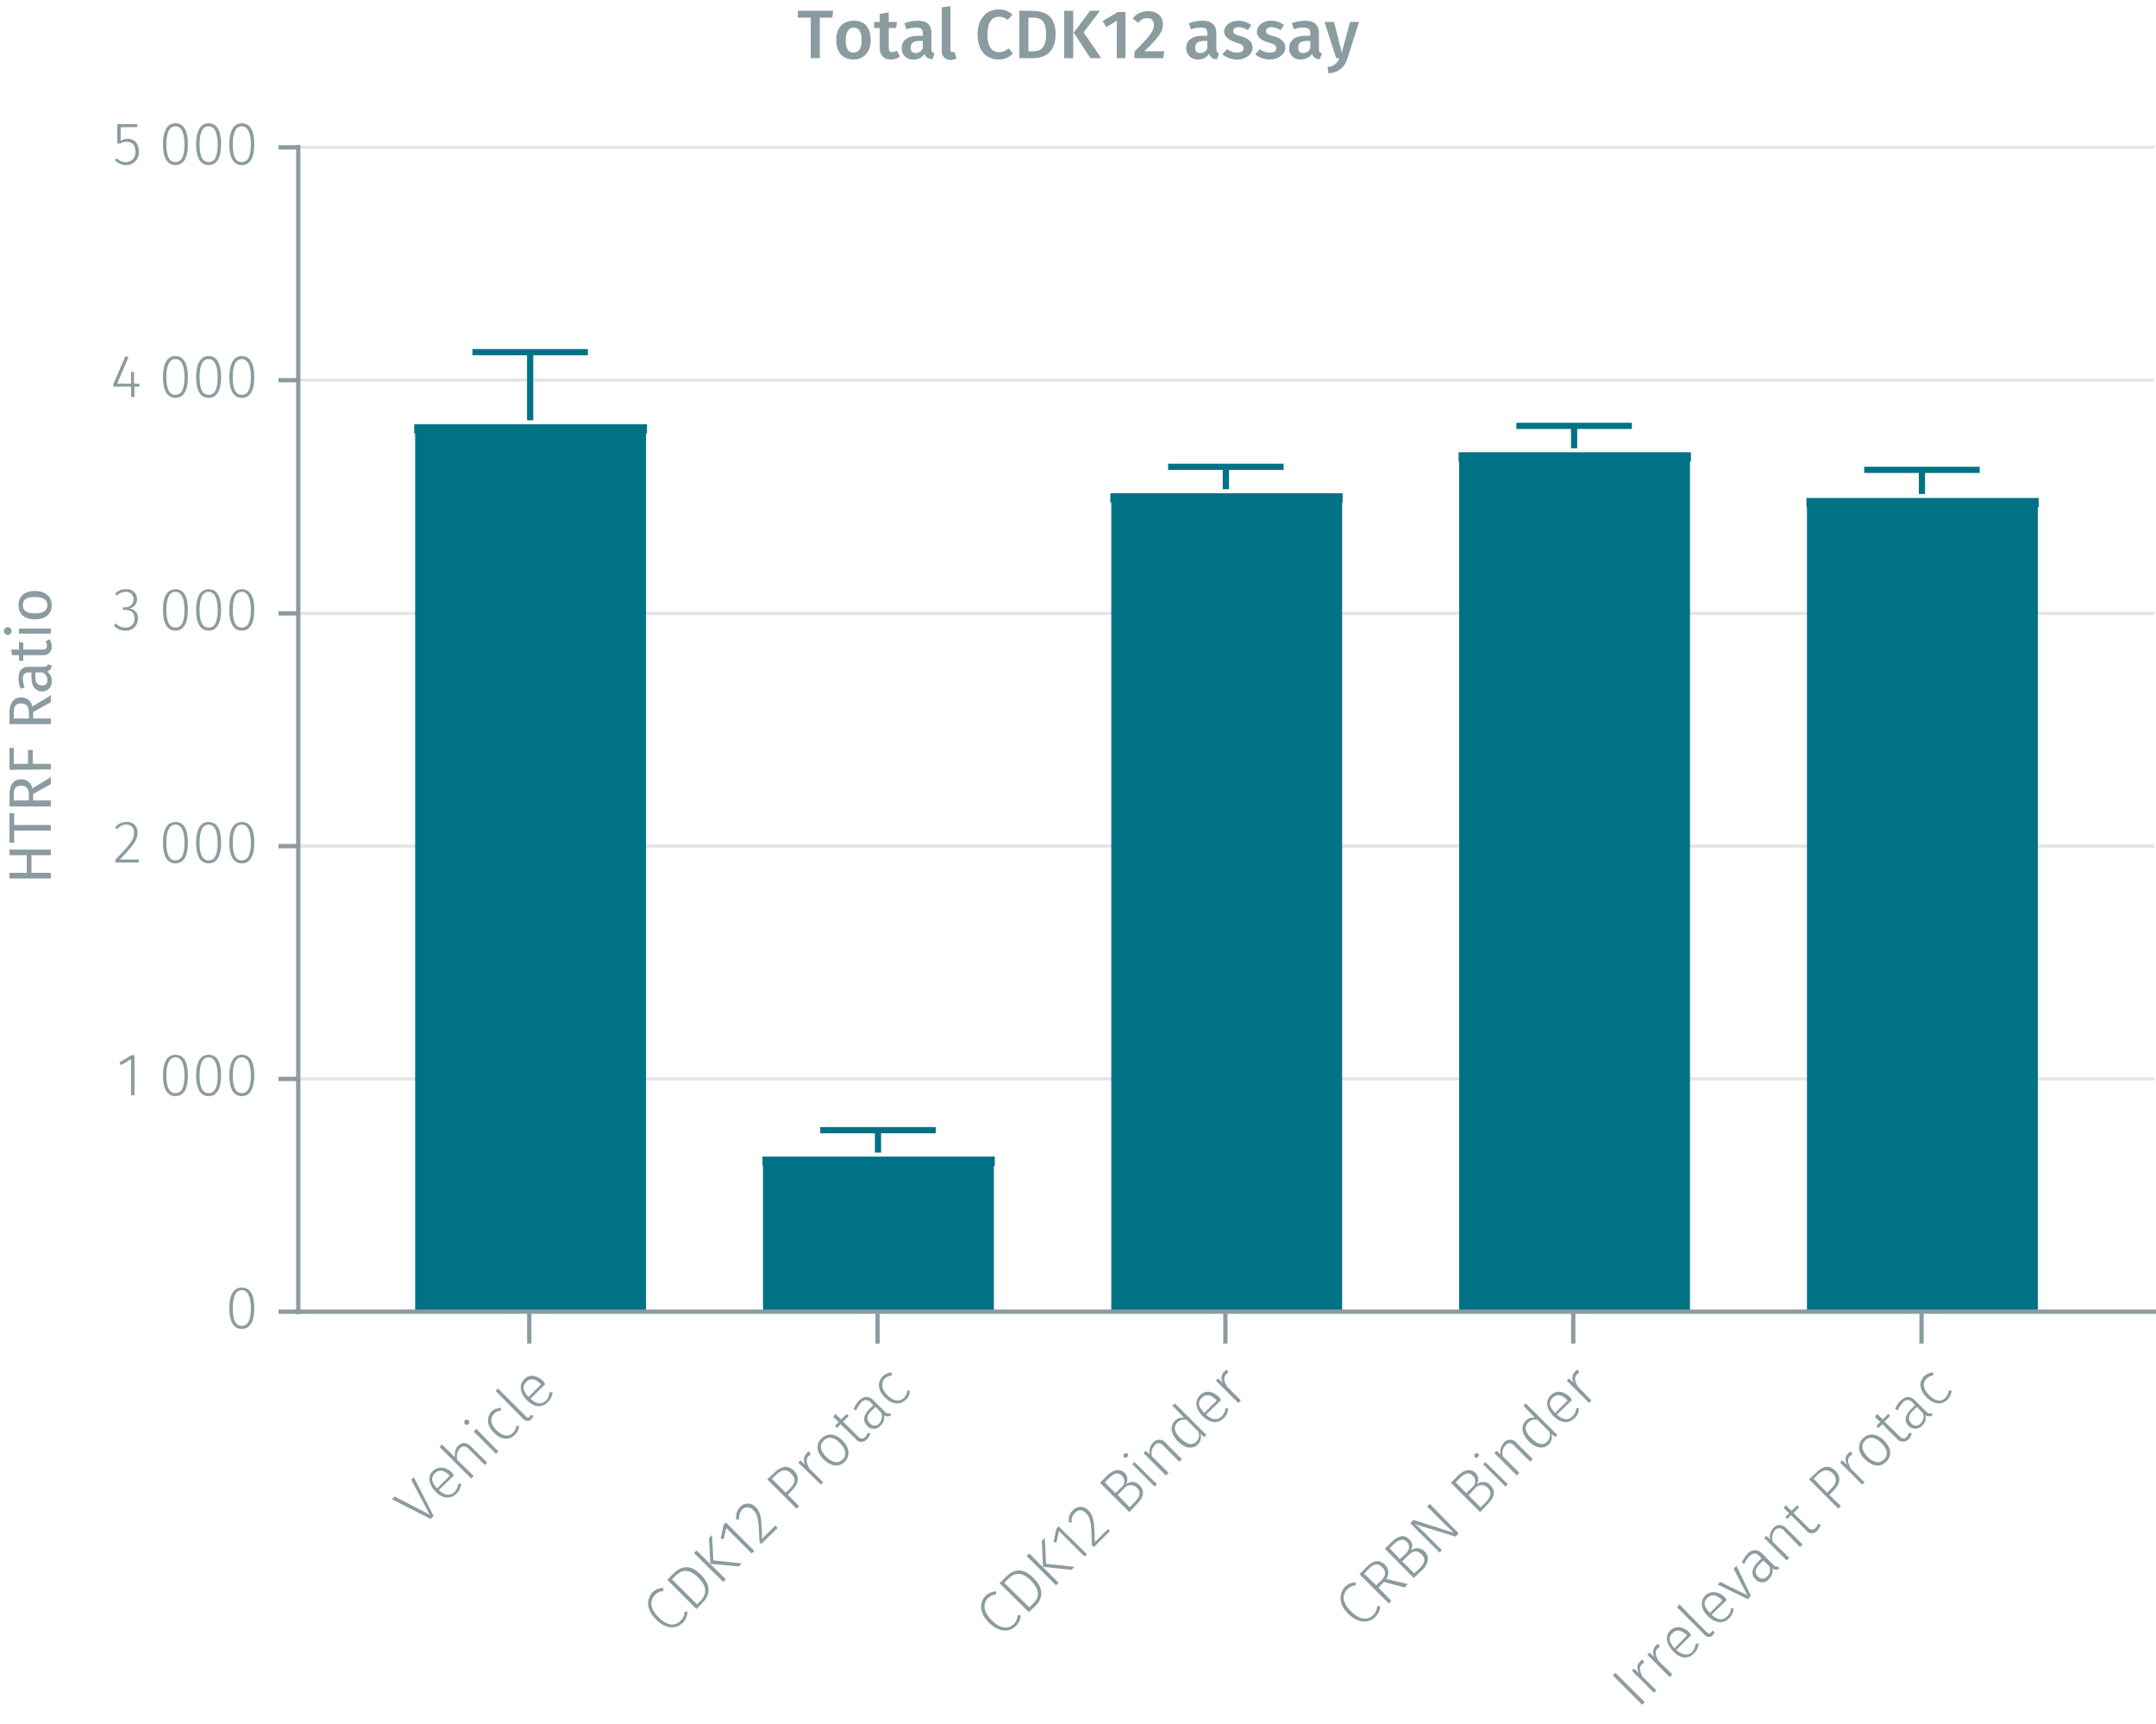 <svg id="Calque_1" data-name="Calque 1" xmlns="http://www.w3.org/2000/svg" viewBox="0 0 500.2 400"><line x1="69.2" y1="250.3" x2="499.8" y2="250.3" fill="none" stroke="#e5e5e5" stroke-miterlimit="10" stroke-width="0.75"/><line x1="69.2" y1="196.3" x2="499.8" y2="196.3" fill="none" stroke="#e5e5e5" stroke-miterlimit="10" stroke-width="0.75"/><line x1="69.2" y1="142.3" x2="499.8" y2="142.3" fill="none" stroke="#e5e5e5" stroke-miterlimit="10" stroke-width="0.75"/><line x1="69.2" y1="88.2" x2="499.8" y2="88.2" fill="none" stroke="#e5e5e5" stroke-miterlimit="10" stroke-width="0.75"/><line x1="69.2" y1="34.2" x2="499.8" y2="34.2" fill="none" stroke="#e5e5e5" stroke-miterlimit="10" stroke-width="0.75"/><polyline points="97.4 99.5 97.4 304.3 148.8 304.3 148.8 99.5 97.4 99.5" fill="#007286" fill-rule="evenodd"/><polyline points="97.4 304.3 97.4 99.5 96.1 99.5 150.1 99.5 148.8 99.5 148.8 304.3" fill="none" stroke="#007286" stroke-miterlimit="1" stroke-width="2.16"/><polyline points="178.1 269.4 178.1 304.3 229.5 304.3 229.5 269.4 178.1 269.4" fill="#007286" fill-rule="evenodd"/><polyline points="178.1 304.3 178.1 269.4 176.9 269.4 230.8 269.4 229.5 269.4 229.5 304.3" fill="none" stroke="#007286" stroke-miterlimit="1" stroke-width="2.16"/><polyline points="258.9 115.5 258.9 304.3 310.3 304.3 310.3 115.5 258.9 115.5" fill="#007286" fill-rule="evenodd"/><polyline points="258.9 304.3 258.9 115.5 257.6 115.5 311.5 115.5 310.3 115.5 310.3 304.3" fill="none" stroke="#007286" stroke-miterlimit="1" stroke-width="2.16"/><polyline points="339.6 106 339.6 304.3 391 304.3 391 106 339.6 106" fill="#007286" fill-rule="evenodd"/><polyline points="339.6 304.3 339.6 106 338.4 106 392.3 106 391 106 391 304.3" fill="none" stroke="#007286" stroke-miterlimit="1" stroke-width="2.16"/><polyline points="420.3 116.6 420.3 304.3 471.7 304.3 471.7 116.6 420.3 116.6" fill="#007286" fill-rule="evenodd"/><polyline points="420.3 304.3 420.3 116.6 419.1 116.6 473 116.6 471.7 116.6 471.7 304.3" fill="none" stroke="#007286" stroke-miterlimit="1" stroke-width="2.16"/><path d="M100.6,351.7l-.7.7-9-4.6.7-.6,8.1,4.2-4.3-8.1.6-.6Z" fill="#8b9ca0"/><path d="M105.3,342.3l-3.5,3.4c1.5,1.4,2.8,1.3,3.7.4a3.3,3.3,0,0,0,.8-1.9h.7a3.6,3.6,0,0,1-1.1,2.3c-1.4,1.4-3.2,1.2-4.8-.4s-2-3.6-.7-4.8,3-1.1,4.5.4Zm-1.1-.1c-1.2-1.1-2.3-1.4-3.3-.4s-.8,2,.5,3.5l2.9-2.9Z" fill="#8b9ca0"/><path d="M109.3,335.6l3.7,3.7-.5.6-3.7-3.7c-.8-.8-1.5-.8-2.1-.2a2.8,2.8,0,0,0-.6,2.7l3.8,3.7-.6.6-7.3-7.3.5-.6,3.1,3a3,3,0,0,1,.7-2.7C107.2,334.5,108.3,334.6,109.3,335.6Z" fill="#8b9ca0"/><path d="M108.7,329.5a.6.6,0,0,1,0,.9.6.6,0,0,1-.8,0,.6.6,0,0,1,0-.9A.6.6,0,0,1,108.7,329.5Zm6.9,7.2-.5.6-5.2-5.2.6-.6Z" fill="#8b9ca0"/><path d="M116.2,326.6v.7a2.1,2.1,0,0,0-1.6.7c-.9,1-.9,2.3.6,3.8s2.9,1.6,3.8.6a2.7,2.7,0,0,0,.8-1.6h.6a2.8,2.8,0,0,1-.9,2c-1.3,1.4-3.2,1.3-4.9-.4s-1.8-3.6-.5-5A3.7,3.7,0,0,1,116.2,326.6Z" fill="#8b9ca0"/><path d="M121.4,329.2l-6.4-6.5.5-.6,6.5,6.5a.6.6,0,0,0,.9.1l.3-.5.6.3-.5.7C122.8,329.8,122.1,329.8,121.4,329.2Z" fill="#8b9ca0"/><path d="M126.5,321.1l-3.4,3.4c1.4,1.4,2.7,1.3,3.6.4a3.3,3.3,0,0,0,.8-1.9h.7a3.6,3.6,0,0,1-1.1,2.3c-1.4,1.4-3.2,1.2-4.8-.4s-2-3.6-.7-4.9,3-1,4.5.5Zm-1.1-.1c-1.2-1.1-2.3-1.4-3.3-.4s-.8,2,.5,3.5l2.9-2.9Z" fill="#8b9ca0"/><path d="M153.9,368.4v.7a2.9,2.9,0,0,0-1.9.9c-1.2,1.2-1.4,3,.8,5.2s3.9,2,5.1.8a2.7,2.7,0,0,0,.9-2.1h.7a3.9,3.9,0,0,1-1.1,2.6c-1.6,1.5-3.9,1.5-6.2-.8s-2.3-4.7-.8-6.3A3.5,3.5,0,0,1,153.9,368.4Z" fill="#8b9ca0"/><path d="M162.6,365.3c2.8,2.9,1.8,5.1.4,6.5l-1.4,1.5-6.8-6.8,1.3-1.3C157.7,363.6,159.8,362.5,162.6,365.3Zm-6.7,1.1,5.8,5.8.9-.9c1.1-1.2,1.8-2.9-.6-5.3s-4.1-1.6-5.3-.4Z" fill="#8b9ca0"/><path d="M168.4,366.4l-.6.6-6.8-6.7.6-.6Zm-2.9-4.4,6.6.7-.7.7-6.6-.6-.3-6,.7-.7Z" fill="#8b9ca0"/><path d="M175,359.8l-.6.6-5.9-5.9-.6,2.6-.7-.2.7-3.2.5-.5Z" fill="#8b9ca0"/><path d="M175.3,349.6c1.3,1.3,1.4,2.9,1.5,7.4l3.1-3.1.5.6-3.8,3.7-.4-.5c-.2-5-.3-6.3-1.5-7.4a1.7,1.7,0,0,0-2.5-.1,2.8,2.8,0,0,0-.7,2.3h-.7a3.6,3.6,0,0,1,.9-2.9A2.5,2.5,0,0,1,175.3,349.6Z" fill="#8b9ca0"/><path d="M184.2,341.2c1.5,1.5,1,3.1-.5,4.6l-.9,1,2.6,2.6-.6.6-6.8-6.8,1.6-1.5C181.2,340.1,182.8,339.8,184.2,341.2Zm-.7.6c-1.1-1.1-2.2-.8-3.4.3l-1,1,3.2,3.2,1-1C184.4,344.2,184.8,343.1,183.5,341.8Z" fill="#8b9ca0"/><path d="M187.7,336.7l.4.7-.5.4c-.7.7-.6,1.6.2,2.9l3.2,3.2-.6.5-5.2-5.1.5-.5,1.2,1.1a2.1,2.1,0,0,1,.2-2.7A1.3,1.3,0,0,1,187.7,336.7Z" fill="#8b9ca0"/><path d="M195.5,334.2c1.6,1.7,1.8,3.5.5,4.9s-3.2,1.1-4.9-.5-1.9-3.6-.5-4.9S193.8,332.5,195.5,334.2Zm-3.8,3.8c1.5,1.4,2.8,1.6,3.8.6s.8-2.3-.6-3.8-2.8-1.6-3.8-.6S190.2,336.5,191.7,338Z" fill="#8b9ca0"/><path d="M201.9,332.5a2.5,2.5,0,0,1-.8,1.4,1.6,1.6,0,0,1-2.6-.1l-3.5-3.4-.8.9-.5-.5.9-.9-1.3-1.2.5-.7,1.3,1.3,1.4-1.3.4.5-1.3,1.3,3.4,3.4c.6.6,1.2.7,1.7.2a2.1,2.1,0,0,0,.6-1Z" fill="#8b9ca0"/><path d="M206.5,327.8l.2.5a1.2,1.2,0,0,1-1.6,0,2.4,2.4,0,0,1-.8,2.4,2,2,0,0,1-3.1.1c-1.1-1.1-.9-2.5.4-3.8l1-1-.5-.5a1.4,1.4,0,0,0-2.4,0,8.3,8.3,0,0,0-1.1,1.7l-.6-.3a9.9,9.9,0,0,1,1.3-2c1.2-1.1,2.3-1.1,3.4,0l2.5,2.5C205.7,328,206.1,328,206.5,327.8Zm-2,0-1.4-1.4-.9.9c-1.1,1-1.3,2-.4,2.9a1.4,1.4,0,0,0,2.2,0A2.6,2.6,0,0,0,204.5,327.8Z" fill="#8b9ca0"/><path d="M206.9,318.4v.7a3.3,3.3,0,0,0-1.6.7c-.9,1-.9,2.4.6,3.9s2.9,1.5,3.8.6a2.7,2.7,0,0,0,.8-1.7h.6a2.9,2.9,0,0,1-.9,2.1c-1.3,1.3-3.2,1.2-4.9-.5s-1.8-3.6-.5-4.9A3.2,3.2,0,0,1,206.9,318.4Z" fill="#8b9ca0"/><path d="M231.1,369.2v.7a2.8,2.8,0,0,0-1.9.9c-1.1,1.1-1.3,2.9.9,5.1s3.9,2,5.1.9a3.2,3.2,0,0,0,.9-2.1h.7a3.5,3.5,0,0,1-1.1,2.5c-1.6,1.6-4,1.5-6.3-.8s-2.2-4.7-.7-6.2A3.5,3.5,0,0,1,231.1,369.2Z" fill="#8b9ca0"/><path d="M239.8,366.1c2.8,2.8,1.8,5.1.4,6.5l-1.5,1.4-6.8-6.7,1.4-1.4C234.9,364.3,237,363.3,239.8,366.1Zm-6.8,1.1,5.8,5.7.9-.9c1.2-1.1,1.9-2.9-.5-5.3s-4.1-1.6-5.3-.4Z" fill="#8b9ca0"/><path d="M245.6,367.2l-.6.6-6.8-6.8.6-.6Zm-2.9-4.4,6.6.7-.7.7-6.6-.7-.3-6,.7-.7Z" fill="#8b9ca0"/><path d="M252.2,360.6l-.6.5-5.9-5.9-.6,2.6h-.7l.7-3.2.5-.5Z" fill="#8b9ca0"/><path d="M252.5,350.4c1.3,1.3,1.4,2.8,1.5,7.4l3.1-3.1.4.5-3.7,3.7-.5-.4c-.1-5.1-.2-6.3-1.4-7.5a1.6,1.6,0,0,0-2.5,0,2.2,2.2,0,0,0-.7,2.2H248a3,3,0,0,1,.9-2.8A2.4,2.4,0,0,1,252.5,350.4Z" fill="#8b9ca0"/><path d="M264.4,344.6c1.3,1.3.9,2.8-.6,4.3l-1.8,1.9-6.8-6.8,1.5-1.5c1.6-1.6,3-1.9,4.2-.8a2.1,2.1,0,0,1,.2,2.8A2.2,2.2,0,0,1,264.4,344.6Zm-8.1-.7,2.5,2.5,1.4-1.4a1.7,1.7,0,0,0,.1-2.6c-.9-1-1.9-.6-3,.5Zm7.5,1.3a2,2,0,0,0-3.1.2l-1.4,1.4,2.8,2.9,1.2-1.3C264.4,347.3,264.8,346.2,263.8,345.2Z" fill="#8b9ca0"/><path d="M261.5,337.2c.3.2.3.5,0,.8a.5.5,0,0,1-.8,0,.6.6,0,0,1,.8-.8Zm6.9,7.1-.5.6-5.2-5.2.5-.5Z" fill="#8b9ca0"/><path d="M270.5,334.8l3.7,3.7-.6.6-3.6-3.6c-.8-.9-1.5-.9-2.1-.2a2.5,2.5,0,0,0-.6,2.6l3.8,3.8-.6.6-5.2-5.2.5-.5.9.8a3.3,3.3,0,0,1,.8-2.7A1.9,1.9,0,0,1,270.5,334.8Z" fill="#8b9ca0"/><path d="M272.6,325.6l7.3,7.3-.5.5-.9-.8a2.4,2.4,0,0,1-.6,2.5c-1.2,1.2-3,.9-4.6-.7s-2-3.5-.7-4.8a2.4,2.4,0,0,1,2.1-.7l-2.7-2.8Zm5.4,6.5-2.7-2.7a2.1,2.1,0,0,0-2.1.6c-1,.9-.8,2.3.7,3.7s2.7,1.7,3.6.8A2.1,2.1,0,0,0,278,332.1Z" fill="#8b9ca0"/><path d="M283.3,324.8l-3.5,3.4c1.5,1.3,2.7,1.3,3.6.4a2.8,2.8,0,0,0,.9-1.9h.6a3,3,0,0,1-1,2.3c-1.4,1.4-3.2,1.2-4.9-.5s-1.9-3.5-.6-4.8,3-1,4.5.5Zm-1.2-.1c-1.1-1.1-2.3-1.4-3.3-.4s-.8,2,.6,3.5l2.9-2.9Z" fill="#8b9ca0"/><path d="M284.6,317.7l.4.7-.5.4c-.7.7-.6,1.6.2,2.9l3.2,3.2-.6.6-5.2-5.2.5-.5,1.2,1.1a2.1,2.1,0,0,1,.2-2.7Z" fill="#8b9ca0"/><path d="M314.5,367.1v.7a2.8,2.8,0,0,0-1.9.9c-1.2,1.2-1.3,3,.8,5.1s4,2.1,5.2.9a3.2,3.2,0,0,0,.9-2.1h.7a3.5,3.5,0,0,1-1.1,2.5c-1.6,1.6-4,1.5-6.3-.7s-2.2-4.8-.7-6.3A3.5,3.5,0,0,1,314.5,367.1Z" fill="#8b9ca0"/><path d="M321.1,367l-1.3,1.3,3,3.1-.6.6-6.8-6.8,1.7-1.7c1.6-1.6,3-1.7,4.2-.5a2.5,2.5,0,0,1,.3,3.3l5,1.2-.7.8Zm-.7-.3c1.1-1.1,1.3-2.1.3-3.1s-1.9-.9-3.2.4l-1,1.1,2.8,2.7Z" fill="#8b9ca0"/><path d="M330.5,359.9c1.3,1.3.9,2.9-.6,4.4l-1.9,1.8-6.7-6.8,1.5-1.5c1.5-1.5,3-1.9,4.1-.7a1.9,1.9,0,0,1,.3,2.7A2.4,2.4,0,0,1,330.5,359.9Zm-8.1-.7,2.4,2.5,1.4-1.3c.8-.9,1-1.9.2-2.7s-1.9-.6-3.1.6Zm7.4,1.4c-1-1.1-2.1-.8-3,.2l-1.5,1.4,2.8,2.8,1.3-1.2C330.5,362.7,330.9,361.6,329.8,360.6Z" fill="#8b9ca0"/><path d="M338.4,355.7l-.7.8-9.4-2.9a28.5,28.5,0,0,1,2.4,2.2l3.8,3.8-.5.6-6.8-6.8.7-.8,9.4,3-2.1-2-4.1-4.1.6-.6Z" fill="#8b9ca0"/><path d="M345.8,344.6c1.3,1.3.9,2.8-.6,4.3l-1.8,1.9-6.8-6.8,1.5-1.5c1.6-1.6,3-1.9,4.2-.8a2.1,2.1,0,0,1,.2,2.8A2.2,2.2,0,0,1,345.8,344.6Zm-8.1-.7,2.5,2.5,1.4-1.4a1.7,1.7,0,0,0,.1-2.6c-.9-1-1.9-.6-3,.5Zm7.5,1.3a2,2,0,0,0-3.1.2l-1.4,1.5,2.8,2.8,1.3-1.3C345.8,347.3,346.2,346.2,345.2,345.2Z" fill="#8b9ca0"/><path d="M342.9,337.2c.3.2.3.5,0,.8a.5.5,0,0,1-.8,0,.6.6,0,0,1,.8-.8Zm6.9,7.1-.5.6-5.2-5.2.5-.5Z" fill="#8b9ca0"/><path d="M351.9,334.8l3.7,3.7-.6.6-3.6-3.6c-.8-.9-1.5-.9-2.1-.2a2.5,2.5,0,0,0-.6,2.6l3.8,3.8-.6.6-5.2-5.2.5-.5.9.8a3.3,3.3,0,0,1,.8-2.7A1.9,1.9,0,0,1,351.9,334.8Z" fill="#8b9ca0"/><path d="M354,325.6l7.3,7.3-.5.5-.9-.8a2.4,2.4,0,0,1-.6,2.5c-1.2,1.2-3,.9-4.6-.7s-2-3.5-.7-4.8a2.4,2.4,0,0,1,2.1-.7l-2.7-2.8Zm5.4,6.5-2.7-2.7a2.1,2.1,0,0,0-2.1.6c-1,.9-.8,2.3.7,3.7s2.7,1.7,3.6.8A2.1,2.1,0,0,0,359.4,332.1Z" fill="#8b9ca0"/><path d="M364.7,324.8l-3.5,3.4c1.5,1.3,2.7,1.3,3.6.4a2.8,2.8,0,0,0,.9-1.9h.6a3,3,0,0,1-1,2.3c-1.4,1.4-3.2,1.2-4.9-.5s-1.9-3.5-.6-4.8,3-1,4.5.5Zm-1.2-.1c-1.1-1.1-2.3-1.4-3.3-.4s-.8,2,.6,3.5l2.9-2.9Z" fill="#8b9ca0"/><path d="M366,317.7l.4.7-.5.4c-.7.7-.6,1.6.2,2.9l3.1,3.2-.5.6-5.2-5.2.5-.5,1.2,1.1a2.1,2.1,0,0,1,.2-2.7Z" fill="#8b9ca0"/><path d="M381.6,394.9l-.6.6-6.8-6.8.6-.6Z" fill="#8b9ca0"/><path d="M381,385l.5.7-.5.3c-.8.8-.6,1.7.1,3l3.2,3.2-.6.5-5.1-5.1.5-.5,1.2,1.1c-.6-1.1-.6-2,.2-2.7A2.3,2.3,0,0,1,381,385Z" fill="#8b9ca0"/><path d="M384.7,381.3l.4.7-.5.4c-.7.7-.6,1.6.2,2.9l3.2,3.2-.6.6-5.2-5.2.5-.5,1.2,1.1a2.2,2.2,0,0,1,.2-2.7Z" fill="#8b9ca0"/><path d="M392.4,379.3l-3.5,3.5c1.5,1.3,2.8,1.3,3.7.4a3.3,3.3,0,0,0,.8-1.9h.7a3.6,3.6,0,0,1-1.1,2.3c-1.4,1.4-3.2,1.2-4.8-.5s-2-3.5-.7-4.8,3-1,4.5.5Zm-1.1,0c-1.2-1.1-2.3-1.4-3.3-.4s-.8,2,.5,3.5l2.9-3Z" fill="#8b9ca0"/><path d="M395.5,379.3l-6.4-6.4.5-.7,6.4,6.5c.4.3.7.3.9.1s.3-.3.3-.5l.6.3a2.5,2.5,0,0,1-.4.7A1.2,1.2,0,0,1,395.5,379.3Z" fill="#8b9ca0"/><path d="M400.6,371.2l-3.5,3.4c1.5,1.4,2.7,1.3,3.6.4a2.8,2.8,0,0,0,.9-1.9h.6a3.4,3.4,0,0,1-1,2.3c-1.4,1.4-3.2,1.2-4.9-.4s-1.9-3.6-.7-4.8,3.1-1.1,4.6.4Zm-1.2-.1c-1.1-1.1-2.3-1.4-3.3-.4s-.8,2,.6,3.5l2.9-2.9Z" fill="#8b9ca0"/><path d="M406.2,370.2l-.7.8-7-3.4.6-.6,6.3,3.1-3.2-6.2.7-.6Z" fill="#8b9ca0"/><path d="M412.5,363.4l.3.5a1.2,1.2,0,0,1-1.6-.1,2.6,2.6,0,0,1-.8,2.5,2,2,0,0,1-3.1.1c-1.1-1.1-.9-2.5.4-3.9l1-1-.5-.5c-.8-.8-1.5-.8-2.4.1a5.6,5.6,0,0,0-1.1,1.7l-.6-.3a7.7,7.7,0,0,1,1.3-2,2.2,2.2,0,0,1,3.4-.1l2.5,2.5C411.8,363.5,412.2,363.5,412.5,363.4Zm-2,0-1.4-1.4-.9.9c-1,1-1.2,2-.4,2.8a1.4,1.4,0,0,0,2.2,0A2,2,0,0,0,410.5,363.4Z" fill="#8b9ca0"/><path d="M414.5,354.6l3.7,3.7-.6.6-3.6-3.7a1.4,1.4,0,0,0-2.2-.2,2.8,2.8,0,0,0-.5,2.7l3.8,3.7-.6.6-5.2-5.2.5-.5.9.9a3,3,0,0,1,.8-2.8C412.4,353.5,413.5,353.6,414.5,354.6Z" fill="#8b9ca0"/><path d="M422.4,353.7a2.9,2.9,0,0,1-.8,1.4,1.6,1.6,0,0,1-2.6-.1l-3.5-3.5-.8.9-.5-.5.9-.8-1.3-1.3.5-.6,1.3,1.3,1.4-1.3.4.5-1.3,1.3,3.4,3.4a1.1,1.1,0,0,0,1.7.1,3.3,3.3,0,0,0,.6-1Z" fill="#8b9ca0"/><path d="M425.8,341.2c1.5,1.5,1.1,3.1-.4,4.6l-1,1,2.7,2.6-.6.6-6.8-6.8,1.6-1.5C422.8,340.1,424.4,339.8,425.8,341.2Zm-.6.6c-1.2-1.1-2.3-.8-3.5.3l-.9,1,3.1,3.2,1-1C426,344.2,426.4,343.1,425.2,341.8Z" fill="#8b9ca0"/><path d="M429.3,336.7l.5.7-.6.4c-.7.7-.5,1.6.2,2.9l3.2,3.2-.6.5-5.1-5.1.5-.5,1.2,1.1c-.6-1.1-.6-2,.2-2.7A2.3,2.3,0,0,1,429.3,336.7Z" fill="#8b9ca0"/><path d="M437.1,334.2c1.7,1.7,1.9,3.5.5,4.9s-3.2,1.1-4.9-.5-1.8-3.6-.5-4.9S435.4,332.5,437.1,334.2Zm-3.8,3.8c1.5,1.4,2.8,1.6,3.8.6s.9-2.3-.6-3.8-2.8-1.6-3.8-.6S431.9,336.5,433.3,338Z" fill="#8b9ca0"/><path d="M443.5,332.5a2.3,2.3,0,0,1-.7,1.4,1.8,1.8,0,0,1-2.7-.1l-3.4-3.4-.9.9-.5-.5.9-.9-1.2-1.2.5-.7,1.3,1.3,1.3-1.3.4.5-1.3,1.3,3.5,3.4c.6.6,1.1.7,1.6.2a2.1,2.1,0,0,0,.6-1Z" fill="#8b9ca0"/><path d="M448.1,327.8l.3.5a1.4,1.4,0,0,1-1.7,0,2.4,2.4,0,0,1-.7,2.4,2.2,2.2,0,0,1-3.2.1c-1.1-1.1-.8-2.5.5-3.8l1-1-.5-.5a1.4,1.4,0,0,0-2.4,0,5.6,5.6,0,0,0-1.1,1.7l-.6-.3a5.3,5.3,0,0,1,1.3-2q1.8-1.6,3.3,0l2.5,2.5C447.4,328,447.7,328,448.1,327.8Zm-2,0-1.4-1.4-.9.9c-1,1-1.2,2-.4,2.9a1.4,1.4,0,0,0,2.2,0A2.2,2.2,0,0,0,446.1,327.8Z" fill="#8b9ca0"/><path d="M448.5,318.4v.7a2.6,2.6,0,0,0-1.5.7c-1,1-.9,2.4.6,3.9s2.8,1.5,3.7.6a2.7,2.7,0,0,0,.8-1.7h.7a3.5,3.5,0,0,1-1,2.1c-1.3,1.3-3.1,1.2-4.8-.5s-1.9-3.6-.6-4.9A3.2,3.2,0,0,1,448.5,318.4Z" fill="#8b9ca0"/><path d="M445.8,311.7v-7.4M365,311.7v-7.4m-80.7,7.4v-7.4m-80.7,7.4v-7.4m-80.8,7.4v-7.4m-54,0H500.2" fill="none" stroke="#8b9ca0" stroke-miterlimit="10"/><path d="M59,303.5c0,3.1-1,4.8-2.9,4.8s-2.9-1.7-2.9-4.8,1-4.8,2.9-4.8S59,300.3,59,303.5Zm-5,0c0,2.8.7,4.1,2.1,4.1s2.1-1.3,2.1-4.1-.8-4.2-2.1-4.2S54,300.6,54,303.5Z" fill="#8b9ca0"/><path d="M31.2,254.1h-.8v-8.4l-2.3,1.4-.4-.6,2.8-1.7h.7Z" fill="#8b9ca0"/><path d="M43.6,249.5c0,3.1-1,4.8-2.9,4.8s-2.9-1.7-2.9-4.8,1-4.8,2.9-4.8S43.6,246.3,43.6,249.5Zm-5,0c0,2.8.7,4.1,2.1,4.1s2.1-1.3,2.1-4.1-.8-4.2-2.1-4.2S38.6,246.6,38.6,249.5Z" fill="#8b9ca0"/><path d="M51.3,249.5c0,3.1-1,4.8-2.9,4.8s-2.9-1.7-2.9-4.8,1-4.8,2.9-4.8S51.3,246.3,51.3,249.5Zm-5,0c0,2.8.7,4.1,2.1,4.1s2.1-1.3,2.1-4.1-.8-4.2-2.1-4.2S46.3,246.6,46.3,249.5Z" fill="#8b9ca0"/><path d="M59,249.5c0,3.1-1,4.8-2.9,4.8s-2.9-1.7-2.9-4.8,1-4.8,2.9-4.8S59,246.3,59,249.5Zm-5,0c0,2.8.7,4.1,2.1,4.1s2.1-1.3,2.1-4.1-.8-4.2-2.1-4.2S54,246.6,54,249.5Z" fill="#8b9ca0"/><path d="M31.9,193.1c0,1.9-1,3-4.1,6.3h4.4v.7H26.8v-.7c3.5-3.6,4.3-4.6,4.3-6.3a1.7,1.7,0,0,0-1.8-1.8,2.6,2.6,0,0,0-2.1,1.1l-.5-.4a3.1,3.1,0,0,1,2.7-1.3A2.3,2.3,0,0,1,31.9,193.1Z" fill="#8b9ca0"/><path d="M43.6,195.5c0,3.1-1,4.8-2.9,4.8s-2.9-1.7-2.9-4.8,1-4.8,2.9-4.8S43.6,192.3,43.6,195.5Zm-5,0c0,2.8.7,4.1,2.1,4.1s2.1-1.3,2.1-4.1-.8-4.2-2.1-4.2S38.6,192.6,38.6,195.5Z" fill="#8b9ca0"/><path d="M51.3,195.5c0,3.1-1,4.8-2.9,4.8s-2.9-1.7-2.9-4.8,1-4.8,2.9-4.8S51.3,192.3,51.3,195.5Zm-5,0c0,2.8.7,4.1,2.1,4.1s2.1-1.3,2.1-4.1-.8-4.2-2.1-4.2S46.3,192.6,46.3,195.5Z" fill="#8b9ca0"/><path d="M59,195.5c0,3.1-1,4.8-2.9,4.8s-2.9-1.7-2.9-4.8,1-4.8,2.9-4.8S59,192.3,59,195.5Zm-5,0c0,2.8.7,4.1,2.1,4.1s2.1-1.3,2.1-4.1-.8-4.2-2.1-4.2S54,192.6,54,195.5Z" fill="#8b9ca0"/><path d="M31.8,139a2.2,2.2,0,0,1-1.9,2.2,2.1,2.1,0,0,1,2.1,2.3,2.7,2.7,0,0,1-2.9,2.8,3.4,3.4,0,0,1-2.7-1.2l.5-.5a2.8,2.8,0,0,0,2.1,1,2,2,0,0,0,2.2-2.1c0-1.4-.8-2-2.1-2h-.6v-.6H29a1.9,1.9,0,0,0,2-1.9,1.7,1.7,0,0,0-1.8-1.7,3,3,0,0,0-2.1.9l-.4-.5a3.3,3.3,0,0,1,2.5-1A2.3,2.3,0,0,1,31.8,139Z" fill="#8b9ca0"/><path d="M43.6,141.5c0,3.1-1,4.8-2.9,4.8s-2.9-1.7-2.9-4.8,1-4.8,2.9-4.8S43.6,138.3,43.6,141.5Zm-5,0c0,2.8.7,4.1,2.1,4.1s2.1-1.3,2.1-4.1-.8-4.2-2.1-4.2S38.6,138.6,38.6,141.5Z" fill="#8b9ca0"/><path d="M51.3,141.5c0,3.1-1,4.8-2.9,4.8s-2.9-1.7-2.9-4.8,1-4.8,2.9-4.8S51.3,138.3,51.3,141.5Zm-5,0c0,2.8.7,4.1,2.1,4.1s2.1-1.3,2.1-4.1-.8-4.2-2.1-4.2S46.3,138.6,46.3,141.5Z" fill="#8b9ca0"/><path d="M59,141.5c0,3.1-1,4.8-2.9,4.8s-2.9-1.7-2.9-4.8,1-4.8,2.9-4.8S59,138.3,59,141.5Zm-5,0c0,2.8.7,4.1,2.1,4.1s2.1-1.3,2.1-4.1-.8-4.2-2.1-4.2S54,138.6,54,141.5Z" fill="#8b9ca0"/><path d="M32.4,89.7H31.2v2.4h-.8V89.7H26.3v-.6l2.8-6.5.7.3L27.2,89h3.2V86.3h.7V89h1.2Z" fill="#8b9ca0"/><path d="M43.6,87.5c0,3.1-1,4.8-2.9,4.8s-2.9-1.7-2.9-4.8,1-4.9,2.9-4.9S43.6,84.3,43.6,87.5Zm-5,0c0,2.8.7,4.1,2.1,4.1s2.1-1.3,2.1-4.1-.8-4.2-2.1-4.2S38.6,84.6,38.6,87.5Z" fill="#8b9ca0"/><path d="M51.3,87.5c0,3.1-1,4.8-2.9,4.8s-2.9-1.7-2.9-4.8,1-4.9,2.9-4.9S51.3,84.3,51.3,87.5Zm-5,0c0,2.8.7,4.1,2.1,4.1s2.1-1.3,2.1-4.1-.8-4.2-2.1-4.2S46.3,84.6,46.3,87.5Z" fill="#8b9ca0"/><path d="M59,87.5c0,3.1-1,4.8-2.9,4.8s-2.9-1.7-2.9-4.8,1-4.9,2.9-4.9S59,84.3,59,87.5Zm-5,0c0,2.8.7,4.1,2.1,4.1s2.1-1.3,2.1-4.1-.8-4.2-2.1-4.2S54,84.6,54,87.5Z" fill="#8b9ca0"/><path d="M31.8,29.5H28v3.2a2.5,2.5,0,0,1,1.6-.5c1.6,0,2.6,1.1,2.6,2.9a2.9,2.9,0,0,1-3,3.2,3.6,3.6,0,0,1-2.6-1.2l.5-.4a2.7,2.7,0,0,0,2.1.9,2.2,2.2,0,0,0,2.2-2.5c0-1.6-.9-2.2-2-2.2a2.6,2.6,0,0,0-1.5.4h-.7V28.8h4.7Z" fill="#8b9ca0"/><path d="M43.6,33.5c0,3.1-1,4.8-2.9,4.8s-2.9-1.7-2.9-4.8,1-4.9,2.9-4.9S43.6,30.3,43.6,33.5Zm-5,0c0,2.8.7,4.1,2.1,4.1s2.1-1.3,2.1-4.1-.8-4.2-2.1-4.2S38.6,30.6,38.6,33.5Z" fill="#8b9ca0"/><path d="M51.3,33.5c0,3.1-1,4.8-2.9,4.8s-2.9-1.7-2.9-4.8,1-4.9,2.9-4.9S51.3,30.3,51.3,33.5Zm-5,0c0,2.8.7,4.1,2.1,4.1s2.1-1.3,2.1-4.1-.8-4.2-2.1-4.2S46.3,30.6,46.3,33.5Z" fill="#8b9ca0"/><path d="M59,33.5c0,3.1-1,4.8-2.9,4.8s-2.9-1.7-2.9-4.8,1-4.9,2.9-4.9S59,30.3,59,33.5Zm-5,0c0,2.8.7,4.1,2.1,4.1s2.1-1.3,2.1-4.1-.8-4.2-2.1-4.2S54,30.6,54,33.5Z" fill="#8b9ca0"/><path d="M69.2,34.2H64.6m4.6,54H64.6m4.6,54.1H64.6m4.6,54H64.6m4.6,54H64.6m4.6,54H64.6m4.6.6V33.6" fill="none" stroke="#8b9ca0" stroke-miterlimit="10"/><polyline points="109.6 81.7 136.4 81.7 123 81.7 123 97.5" fill="none" stroke="#007286" stroke-miterlimit="1" stroke-width="1.44"/><polyline points="190.3 262.2 217.1 262.2 203.7 262.2 203.7 267.4" fill="none" stroke="#007286" stroke-miterlimit="1" stroke-width="1.44"/><polyline points="271 108.3 297.8 108.3 284.4 108.3 284.4 113.5" fill="none" stroke="#007286" stroke-miterlimit="1" stroke-width="1.44"/><polyline points="351.8 98.8 378.6 98.8 365.2 98.8 365.2 104" fill="none" stroke="#007286" stroke-miterlimit="1" stroke-width="1.44"/><polyline points="432.5 109 459.3 109 445.9 109 445.9 114.6" fill="none" stroke="#007286" stroke-miterlimit="1" stroke-width="1.44"/><path d="M193.1,4.1h-2.9v9.4h-2.1V4.1h-3V2.5h8.2Z" fill="#8b9ca0"/><path d="M202,9.3c0,2.7-1.5,4.5-4,4.5s-4-1.7-4-4.5,1.5-4.5,4.1-4.5S202,6.5,202,9.3Zm-5.8,0c0,2,.6,2.9,1.8,2.9s1.9-.9,1.9-2.9-.7-2.9-1.8-2.9S196.2,7.3,196.2,9.3Z" fill="#8b9ca0"/><path d="M208.8,13.1a3.3,3.3,0,0,1-2.1.7c-1.7,0-2.6-1-2.6-2.8V6.5h-1.3V5.1h1.3V3.2l2.1-.3V5.1h1.9l-.2,1.4h-1.7V11c0,.8.2,1.1.9,1.1l1-.3Z" fill="#8b9ca0"/><path d="M216.8,12.4l-.4,1.3a1.8,1.8,0,0,1-1.9-1.2,2.9,2.9,0,0,1-2.6,1.3,2.5,2.5,0,0,1-2.7-2.6c0-1.9,1.4-2.9,3.9-2.9h1V7.8c0-1.1-.5-1.4-1.6-1.4a7.3,7.3,0,0,0-2.2.4l-.5-1.4a8.9,8.9,0,0,1,3.1-.6c2.3,0,3.2,1.1,3.2,2.9v3.6A1,1,0,0,0,216.8,12.4Zm-2.7-1.2V9.5h-.8c-1.3,0-2,.5-2,1.5s.4,1.3,1.2,1.3A1.8,1.8,0,0,0,214.1,11.2Z" fill="#8b9ca0"/><path d="M218.5,11.6V1.7l2-.3V11.5c0,.4.2.6.5.6h.5l.4,1.5a4.2,4.2,0,0,1-1.3.3A2,2,0,0,1,218.5,11.6Z" fill="#8b9ca0"/><path d="M234.9,3.4l-1.1,1.2a3.1,3.1,0,0,0-2-.7c-1.6,0-2.7,1.1-2.7,4.1s1.1,4.1,2.7,4.1a3.4,3.4,0,0,0,2.2-.9l1,1.2a4.4,4.4,0,0,1-3.3,1.4c-2.9,0-4.9-2.1-4.9-5.8s2.1-5.8,4.9-5.8A4.4,4.4,0,0,1,234.9,3.4Z" fill="#8b9ca0"/><path d="M244.9,7.9c0,4.5-2.7,5.6-5.4,5.6h-3V2.5h2.7C242.2,2.5,244.9,3.4,244.9,7.9Zm-6.3-3.8v7.8h1.1c1.6,0,3-.7,3-4s-1.4-3.8-3.1-3.8Z" fill="#8b9ca0"/><path d="M249,13.5h-2.1V2.5H249Zm2.4-6,4.1,6H253l-3.9-5.9,3.8-5.1h2.3Z" fill="#8b9ca0"/><path d="M261.1,13.5h-2V4.8l-2.4,1.5-.9-1.4,3.5-2.1h1.8Z" fill="#8b9ca0"/><path d="M269.8,5.6c0,1.8-1,3.1-4.3,6.3h4.6l-.2,1.6h-6.7V12c3.6-3.7,4.5-4.7,4.5-6.3a1.4,1.4,0,0,0-1.5-1.5,2.5,2.5,0,0,0-2.1,1.1l-1.3-1a4.3,4.3,0,0,1,3.5-1.7C268.6,2.6,269.8,3.9,269.8,5.6Z" fill="#8b9ca0"/><path d="M282.8,12.4l-.4,1.3a1.8,1.8,0,0,1-1.9-1.2,2.9,2.9,0,0,1-2.5,1.3,2.6,2.6,0,0,1-2.8-2.6c0-1.9,1.4-2.9,3.9-2.9h1V7.8c0-1.1-.4-1.4-1.5-1.4a7.4,7.4,0,0,0-2.3.4l-.5-1.4a9.4,9.4,0,0,1,3.1-.6c2.3,0,3.3,1.1,3.3,2.9v3.6C282.2,12,282.4,12.2,282.8,12.4Zm-2.7-1.2V9.5h-.8c-1.3,0-2,.5-2,1.5s.4,1.3,1.2,1.3A1.7,1.7,0,0,0,280.1,11.2Z" fill="#8b9ca0"/><path d="M290.3,5.8,289.5,7a4.4,4.4,0,0,0-2.1-.7c-.8,0-1.3.4-1.3.9s.3.8,1.8,1.2,2.7,1.2,2.7,2.7-1.6,2.7-3.6,2.7a5.2,5.2,0,0,1-3.4-1.2l1.1-1.2a3.6,3.6,0,0,0,2.3.8c.9,0,1.5-.3,1.5-1s-.4-.9-1.9-1.4S284,8.5,284,7.3s1.3-2.5,3.3-2.5A4.9,4.9,0,0,1,290.3,5.8Z" fill="#8b9ca0"/><path d="M297.9,5.8,297.1,7a4.4,4.4,0,0,0-2.1-.7c-.8,0-1.3.4-1.3.9s.3.8,1.8,1.2,2.7,1.2,2.7,2.7-1.7,2.7-3.6,2.7a5.2,5.2,0,0,1-3.4-1.2l1.1-1.2a3.6,3.6,0,0,0,2.3.8c.9,0,1.5-.3,1.5-1s-.4-.9-2-1.4-2.5-1.3-2.5-2.5,1.3-2.5,3.3-2.5A4.9,4.9,0,0,1,297.9,5.8Z" fill="#8b9ca0"/><path d="M306.7,12.4l-.5,1.3a1.7,1.7,0,0,1-1.8-1.2,3.2,3.2,0,0,1-2.6,1.3,2.5,2.5,0,0,1-2.7-2.6c0-1.9,1.4-2.9,3.8-2.9H304V7.8c0-1.1-.5-1.4-1.6-1.4a6.4,6.4,0,0,0-2.2.4l-.5-1.4a8.5,8.5,0,0,1,3.1-.6c2.2,0,3.2,1.1,3.2,2.9v3.6C306,12,306.2,12.2,306.7,12.4ZM304,11.2V9.5h-.8c-1.4,0-2,.5-2,1.5s.4,1.3,1.2,1.3A1.8,1.8,0,0,0,304,11.2Z" fill="#8b9ca0"/><path d="M312.6,13.6a4.6,4.6,0,0,1-4.4,3.4l-.2-1.5a2.8,2.8,0,0,0,2.7-2H310l-2.7-8.4h2.2l1.8,7.1,1.9-7.1h2.1Z" fill="#8b9ca0"/><path d="M7.3,198.4v4.1h4.5v1.3H2.2v-1.3h4v-4.1h-4v-1.3h9.6v1.3Z" fill="#8b9ca0"/><path d="M3.3,188.7v2.7h8.5v1.3H3.3v2.8H2.2v-6.9Z" fill="#8b9ca0"/><path d="M7.7,184.2v1.5h4.1v1.4H2.2v-2.6c0-2.4.9-3.7,2.7-3.7a2.5,2.5,0,0,1,2.6,2.1l4.3-2.6v1.6Zm-1,.2c0-1.4-.5-2.1-1.8-2.1s-1.7.6-1.7,2.2v1.2H6.7Z" fill="#8b9ca0"/><path d="M2.2,178.6v-5.1h1v3.7H6.5v-3.2H7.6v3.2h4.2v1.3Z" fill="#8b9ca0"/><path d="M7.7,165.2v1.5h4.1V168H2.2v-2.5c0-2.4.9-3.7,2.7-3.7a2.5,2.5,0,0,1,2.6,2.1l4.3-2.6v1.6Zm-1,.1c0-1.3-.5-2.1-1.8-2.1s-1.7.7-1.7,2.3v1.2H6.7Z" fill="#8b9ca0"/><path d="M11.1,154.1l.9.3a1.5,1.5,0,0,1-1.1,1.4A2.4,2.4,0,0,1,12,158a2.2,2.2,0,0,1-2.2,2.4c-1.6,0-2.5-1.2-2.5-3.3V156H6.8c-1.1,0-1.5.5-1.5,1.5a7.9,7.9,0,0,0,.4,2l-.9.3a5.9,5.9,0,0,1-.5-2.5c0-1.8.9-2.6,2.4-2.6h3.4C10.7,154.7,11,154.5,11.1,154.1ZM9.9,156H8.2v1c0,1.3.5,2,1.5,2s1.3-.4,1.3-1.3A2,2,0,0,0,9.9,156Z" fill="#8b9ca0"/><path d="M11.5,148.3A3.1,3.1,0,0,1,12,150a1.9,1.9,0,0,1-2.1,2H5.4v1.3h-1V152H2.8l-.2-1.3H4.4v-1.8l1,.2v1.6H9.8c.8,0,1.1-.3,1.1-.9a2.2,2.2,0,0,0-.3-1Z" fill="#8b9ca0"/><path d="M1.8,145.5a.9.9,0,0,1,0,1.8.9.9,0,0,1,0-1.8Zm10,.3V147H4.4v-1.2Z" fill="#8b9ca0"/><path d="M8.1,137.1c2.3,0,3.9,1.2,3.9,3.3s-1.5,3.3-3.9,3.3-3.8-1.2-3.8-3.3S5.8,137.1,8.1,137.1Zm0,5.2c2,0,2.9-.7,2.9-1.9s-.9-1.9-2.9-1.9-2.8.6-2.8,1.9S6.2,142.3,8.1,142.3Z" fill="#8b9ca0"/></svg>